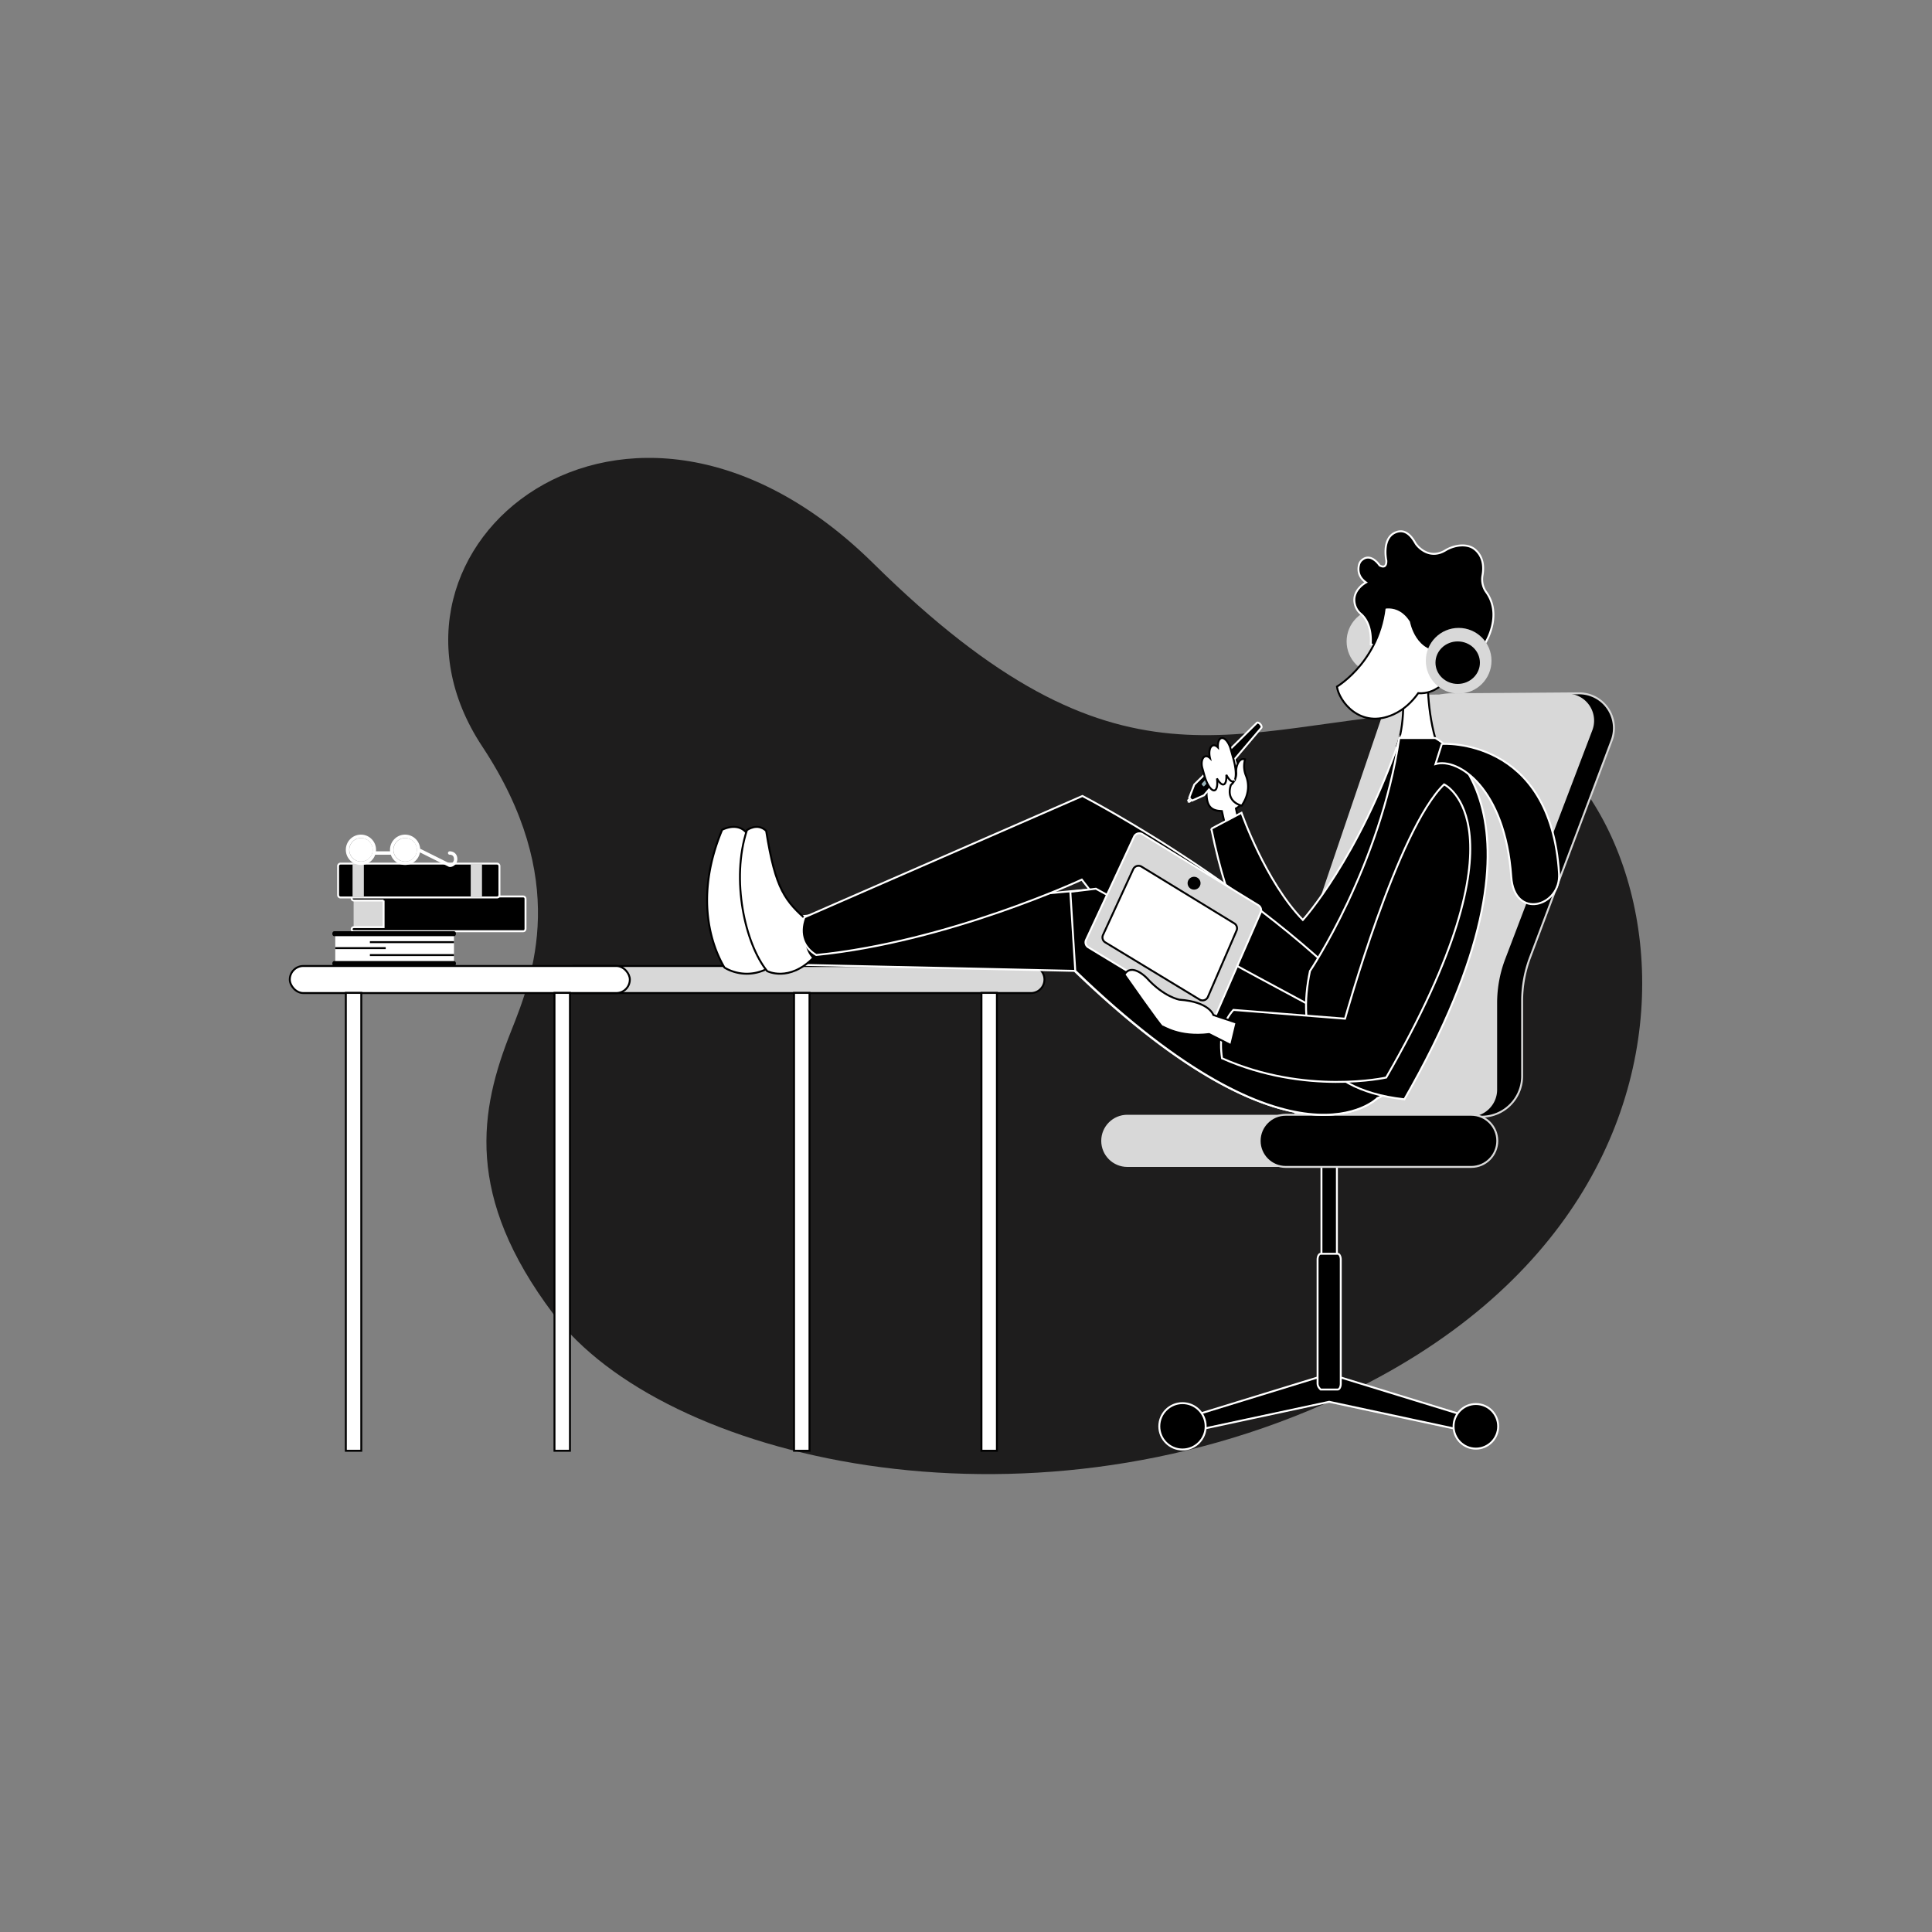 <svg xmlns="http://www.w3.org/2000/svg" width="1000" height="1000" viewBox="0 0 1000 1000">
    <rect x="0" y="0" width="1000" height="1000" fill="#808080" stroke="none"/>
    <g fill="none" fill-rule="evenodd">
        <path fill="#1E1D1D" d="M286.417 680.122c-46.036-61.127-38.273-105.352-21.815-146.541 11.41-28.557 30.462-78.483-15.021-147.259-68.068-102.926 74.709-220.794 202.544-94.626C579.96 417.864 636.406 374.7 745.979 368.06c109.573-6.64 185.165 244.548-53.125 355.263-164.36 76.365-349.987 31.754-406.437-43.202z"/>
        <g stroke="#000" transform="translate(150 500)">
            <path fill="#D8D8D8" d="M147 0h236.605a7 7 0 0 1 0 14H147a7 7 0 0 1 0-14z"/>
            <rect width="176" height="14" fill="#FFF" rx="7"/>
            <path fill="#FFF" d="M137 250.913h8v-237h-8zM358 250.913h8v-237h-8zM29 250.913h8v-237h-8zM261 250.913h8v-237h-8z"/>
        </g>
        <path fill="#D8D8D8" d="M183.034 482h15.518v-18h-15.518z"/>
        <path fill="#000" stroke="#FFF" d="M198.552 466.118h-15.4c-.636 0-1.152-.475-1.152-1.06 0-.584.516-1.058 1.152-1.058h87.693c.638 0 1.155.533 1.155 1.19v15.62c0 .657-.517 1.19-1.155 1.19H183.152c-.636 0-1.152-.474-1.152-1.059 0-.584.516-1.059 1.152-1.059h15.4v-13.764z"/>
        <path fill="#000" stroke="#FFF" d="M257.222 464.527h-80.934A1.287 1.287 0 0 1 175 463.24v-14.955c0-.71.577-1.286 1.288-1.286h80.934c.711 0 1.288.576 1.288 1.286v14.955c0 .71-.577 1.286-1.288 1.286z"/>
        <path fill="#D8D8D8" d="M243.643 464.527V447h5.839v17.527h-5.84zm-61.155 0V447h5.839v17.527h-5.84z"/>
        <g fill="#FFF">
            <path d="M209.678 445.945c-3.346 0-6.072-2.735-6.072-6.094 0-3.364 2.726-6.1 6.072-6.1 3.352 0 6.072 2.736 6.072 6.1 0 3.359-2.72 6.094-6.072 6.094zm-22.86 0c-3.347 0-6.073-2.735-6.073-6.094 0-3.364 2.726-6.1 6.072-6.1 3.352 0 6.072 2.736 6.072 6.1 0 3.359-2.72 6.094-6.072 6.094zm48.714-4.291c-1.155-1.072-2.664-1.025-2.833-1.015a.872.872 0 0 0-.822.912.88.88 0 0 0 .909.84c.005 0 .944-.031 1.57.556.396.37.601.943.622 1.7.015.551-.2 1.308-.724 1.751-.426.366-1.042.48-1.812.35l-14.972-7.459c-.288-4.064-3.665-7.289-7.792-7.289-4.311 0-7.817 3.518-7.817 7.85 0 .264.01.526.036.79h-7.299c.026-.264.041-.526.041-.79 0-4.332-3.51-7.85-7.822-7.85-4.311 0-7.817 3.518-7.817 7.85 0 4.328 3.506 7.847 7.817 7.847 3.424 0 6.334-2.226 7.391-5.306h8.08c1.057 3.08 3.967 5.306 7.39 5.306 3.855 0 7.053-2.813 7.694-6.496l14.988 7.464c.205.026.395.083.575.083 1.139 0 1.981-.608 2.453-1.015 1.022-.876 1.36-2.19 1.335-3.132-.031-1.252-.431-2.246-1.191-2.947z"/>
            <path d="M186.874 433.757c3.351 0 6.072 2.735 6.072 6.094 0 3.364-2.72 6.094-6.072 6.094-3.347 0-6.073-2.73-6.073-6.094 0-3.359 2.726-6.094 6.073-6.094zm22.86 0c3.347 0 6.073 2.735 6.073 6.094 0 3.364-2.726 6.094-6.072 6.094-3.347 0-6.072-2.73-6.072-6.094 0-3.359 2.725-6.094 6.072-6.094z"/>
        </g>
        <g>
            <path fill="#FFF" d="M173.536 498.971h61.44V483.03h-61.44z"/>
            <path fill="#000" d="M235.037 484.571h-62.074c-.532 0-.963-.576-.963-1.285 0-.71.431-1.286.963-1.286h62.074c.532 0 .963.576.963 1.286 0 .71-.431 1.285-.963 1.285zm0 15.429h-62.074c-.532 0-.963-.576-.963-1.286 0-.71.431-1.285.963-1.285h62.074c.532 0 .963.576.963 1.285 0 .71-.431 1.286-.963 1.286zM191.456 494.857v-1.028h43.52v1.028h-43.52zm-17.92-3.6v-1.028h26.112v1.028h-26.112zm17.92-4.114h43.52v1.028h-43.52v-1.028z"/>
        </g>
        <g>
            <path fill="#000" stroke="#D8D8D8" d="M787.853 557v-38.84a64 64 0 0 1 4.094-22.522l42.269-112.433c3.498-9.306-1.21-19.685-10.515-23.183a18 18 0 0 0-6.466-1.151l-66.143.485a28 28 0 0 0-26.346 19.11l-39.4 117.697a64 64 0 0 0-3.302 21.292l.922 60.513c0 .018.015.032.033.032h83.854c11.598 0 21-9.402 21-21z"/>
            <path fill="#D8D8D8" d="M774.909 564v-44.816a64 64 0 0 1 4.19-22.775l45.09-118.415c2.75-7.226-.877-15.314-8.102-18.066a14 14 0 0 0-5.084-.916l-81.988.593a14 14 0 0 0-13.154 9.496l-43.427 127.816a64 64 0 0 0-3.394 21.576l.918 59.475c0 .018.015.032.033.032h90.918c7.732 0 14-6.268 14-14z"/>
            <path fill="#000" stroke="#FFF" d="M683.98 596.457c0-.743.358-1.346.8-1.346h6.4c.442 0 .8.603.8 1.346v54.483c0 .743-.358 1.346-.8 1.346h-6.4c-.442 0-.8-.603-.8-1.346v-54.483z"/>
            <path fill="#D8D8D8" d="M705 577H583.5c-7.456 0-13.5 6.044-13.5 13.5s6.044 13.5 13.5 13.5H705c6.075 0 11-4.925 11-11v-5c0-6.075-4.925-11-11-11z"/>
            <path fill="#000" stroke="#FFF" d="M612.052 734.479v7.344l75.928-16.26 75.928 16.26v-7.344l-75.928-23.337z"/>
            <path fill="#000" stroke="#FFF" d="M763.908 726.721c-6.371 0-11.544 5.173-11.544 11.543 0 6.37 5.173 11.542 11.544 11.542 6.37 0 11.542-5.171 11.542-11.542 0-6.37-5.172-11.543-11.542-11.543zM612.052 726.264c6.623 0 12 5.377 12 12s-5.377 12-12 12-12-5.377-12-12 5.377-12 12-12zM681.98 651.92c0-1.643.717-2.977 1.6-2.977h8.8c.883 0 1.6 1.334 1.6 2.977v64.315c0 1.644-.717 2.978-1.6 2.978h-8.8s-1.6-1.334-1.6-2.978V651.92z"/>
            <path fill="#000" stroke="#D8D8D8" d="M761.5 577h-96c-7.456 0-13.5 6.044-13.5 13.5s6.044 13.5 13.5 13.5h96c7.456 0 13.5-6.044 13.5-13.5s-6.044-13.5-13.5-13.5z"/>
        </g>
        <g>
            <path fill="#FDC5C6" d="M396 496h27v-16h-27z"/>
            <path fill="#FFF" stroke="#000" d="M401.929 498.4c-3.31-4.306-4.003-13.458.071-19.703-12.93-8.358-18.974-14.878-15.426-47.398-4.763-6.174-12.796-1.788-12.796-1.788-12.98 30.942-7.69 56.246 1.179 71.27 0 0 12.514 8.635 26.972-2.381zM632.451 419.81c-.51-.03-.812-.072-.812-.072-6.944-.304-7.094-5.522-7.181-10.633-.124-7.151-1.458-10.934-1.458-10.934L636.825 386c9.178 17.339 5.408 30.417 5.408 30.417a8.017 8.017 0 0 1-2.508 2.041l1.362 6.499-7.019 2.043-1.617-7.19z"/>
            <path fill="#000" stroke="#FFF" d="M712.928 568.387s-43.083 43.727-156.725-65.867l-148.03-3.263s-10.987-8.881-.938-24.317L568.206 460s102.689 57.371 154.78 83.957c0 0 .805 20.689-10.058 24.43zM615.925 413.23l-.372-.405 2.603-6.723 32.288-31.838a.494.494 0 0 1 .076-.11c.33-.357 1.122-.072 1.766.633.645.706.9 1.568.57 1.924a.245.245 0 0 1-.028.027l-29.618 34.898-6.209 2.774-.37-.406-.85.917a.237.237 0 0 1-.356-.002l-.353-.387a.288.288 0 0 1 .002-.384l.851-.917z"/>
            <path fill="#97B2B8" d="M633.872 395.478a.502.502 0 0 0 .002-.667l-.61-.671a.408.408 0 0 0-.613-.003l-10.523 11.386a.502.502 0 0 0-.002.667l.61.67a.408.408 0 0 0 .613.003l10.523-11.385z"/>
            <path fill="#FFF" stroke="#000" d="M639.355 403.108a7.78 7.78 0 0 0 .503-3.409 9.048 9.048 0 0 1 .73-4.248c.676-1.565 1.85-3 3.817-2.444 0 0-.143.585-.282 1.46a13.043 13.043 0 0 0 .79 7.017c1.115 2.735 2.488 8.655-2.203 15.516 0 0-8.527-1.736-5.607-10.703 0 0 .975-.75 1.77-2.166-.15.181-.321.307-.514.37-.987.32-2.328-1.054-3.606-3.446.146 2.68-.311 4.611-1.344 4.948-.993.323-2.298-.902-3.51-3.06.429 3.222 0 5.731-1.207 6.124-1.596.52-3.95-2.851-5.255-7.522l-1.097-3.926c-.796-2.85-.147-5.586 1.448-6.107.808-.263 1.704.092 2.496.877-.762-3.127-.121-6.01 1.498-6.536.832-.272 1.769.132 2.614 1.004-.158-2.441.463-4.38 1.699-4.782 1.685-.548 3.879 1.962 4.895 5.604l1.402 5.016c1.218 4.362 1.538 8.363.963 10.413z"/>
            <path fill="#D8D8D8" d="M714 315c9.382 0 17 7.617 17 17 0 9.382-7.618 17-17 17s-17-7.618-17-17c0-9.383 7.618-17 17-17z"/>
            <path fill="#000" stroke="#FFF" d="M714.063 292.647c3.97 2.238 3.5-2.502 3.5-2.502s-2.58-11.59 4.83-14.599c5.355-2.174 8.548 2.632 10.337 5.762.688 1.201 6.823 8.77 15.458 3.53 4.275-2.595 11.198-3.93 15.36-.325 4.422 3.831 4.515 9.317 3.792 13.297-.55 3.064.16 6.236 1.941 8.678 2.806 3.847 5.704 10.85 1.886 21.254-6.602 17.987-23.247 17.254-23.247 17.254L709.49 333.46c.605-9.678-3.164-14.128-5.172-15.79-1.497-1.23-2.57-2.973-3.049-4.95-1.775-7.314 5.777-11.244 5.777-11.244-4.476-3.104-4.13-7.192-3.59-9.231a4.62 4.62 0 0 1 1.481-2.361c4.71-4.024 9.125 2.762 9.125 2.762z"/>
            <path fill="#FFF" stroke="#000" d="M739.03 346s-1.067 19.032 3.97 36.484c0 0-6.704 14.061-20 3.718 0 0 5.256-11.418 2.605-35.513L739.03 346z"/>
            <path fill="#000" stroke="#FFF" d="M627 428.938l15.603-8.24s12.338 35.562 31.752 55.461c0 0 29.122-32.212 50.307-94.159 0 0 23.932 97.555-40.63 157 0 0-39.815-24.131-57.032-110.062z"/>
            <path fill="#FFF" stroke="#000" d="M741.034 345.353c2.088-1.261 4.716-1.963 6.908.236 0 0 4.55 6.154-5.217 11.345 0 0-3.915 2.308-8.63 1.831-3.345 4.682-7.544 8.612-12.811 11.002-17.257 7.827-28.25-6.85-29.284-14.368 0 0 24.379-14.441 25.113-46.399l29.993 6.832s-.035.824-.158 2.273c-.399 4.733-1.74 16.126-5.914 27.248zM421 495.745c-3.85-3.764-5.4-11.83-2.273-18.516-12.51-10.88-17.313-16.783-22.16-47.177-4.52-4.38-9.957-.386-9.957-.386-8.42 25.566-.95 58.994 10.468 72.976 0 0 11.266 5.9 23.922-6.897z"/>
            <path fill="#000" stroke="#FFF" d="M711.35 560.206s-47.727 29.751-151.422-104.92c0 0-69.167 32.258-137.455 39.014-6.097-3.61-9.518-10.42-6.147-19.489L560.256 412S666.636 466.868 723 538.24l-11.65 21.966z"/>
            <path fill="#000" stroke="#FFF" d="M712.95 568.387s-42.991 43.727-156.39-65.867L554 461.582 567.24 460s103.767 57.371 155.747 83.957c0 0 .803 20.689-10.038 24.43z"/>
            <path fill="#000" stroke="#FFF" d="M742.9 382s70.538 36.354-15.99 187c-48.095-5.368-55.384-35.2-48.877-66.387 0 0 36.427-54.102 46.207-120.613h18.66z"/>
            <path fill="#000" stroke="#FFF" d="M746.302 385.036s56.372-3.807 60.666 67.138c1.03 17.039-23.19 24.148-24.746 1.627-3.167-45.783-27.477-61.794-39.222-58.311l3.302-10.454z"/>
            <g transform="translate(561 430)">
                <path fill="#D8D8D8" stroke="#FFF" d="M67.943 96.156L91.5 42.318a3 3 0 0 0-1.18-3.76l-60.036-36.8a3 3 0 0 0-4.288 1.293L1.134 56.494a3 3 0 0 0 1.164 3.831L63.64 97.519a3 3 0 0 0 4.303-1.363z"/>
                <path fill="#FFF" stroke="#000" d="M64.212 85.99L79.037 51.68a3 3 0 0 0-1.188-3.75l-48-29.353a3 3 0 0 0-4.29 1.307L9.908 53.95a3 3 0 0 0 1.17 3.818l48.824 29.598a3 3 0 0 0 4.31-1.376z"/>
                <ellipse cx="57.046" cy="27.143" fill="#000" rx="3.356" ry="3.333"/>
            </g>
            <path fill="#000" stroke="#FFF" d="M696.184 527.265S723.461 428.848 747.471 406c0 0 45.337 21.09-29.978 151.728 0 0-41.514 9.373-84.973-9.959-1.429-9.825-.055-18.431 5.901-25.043l57.763 4.54z"/>
            <path fill="#FFF" stroke="#000" d="M582 504.444s18.934 27.086 19.533 26.866c.597-.22 8.57 5.844 24.315 3.913L637.21 541l2.79-11.671-11.96-3.96s-1.992-6.832-17.538-7.932c0 0-7.973-1.322-16.942-11.231 0 0-7.773-8.149-11.56-1.762z"/>
            <path fill="#000" d="M713.855 315.886s9.394-4.485 15.934 5.912c0 0 3.002 16.985 18.09 15.048L755 320.25 719.996 297 711 309.002l2.855 6.884z"/>
            <path fill="#D8D8D8" d="M755 325c9.383 0 17 7.618 17 17 0 9.383-7.617 17-17 17-9.382 0-17-7.617-17-17 0-9.382 7.618-17 17-17z"/>
            <path fill="#000" d="M754.5 332c6.347 0 11.5 4.929 11.5 11s-5.153 11-11.5 11-11.5-4.929-11.5-11 5.153-11 11.5-11z"/>
        </g>
    </g>
</svg>
